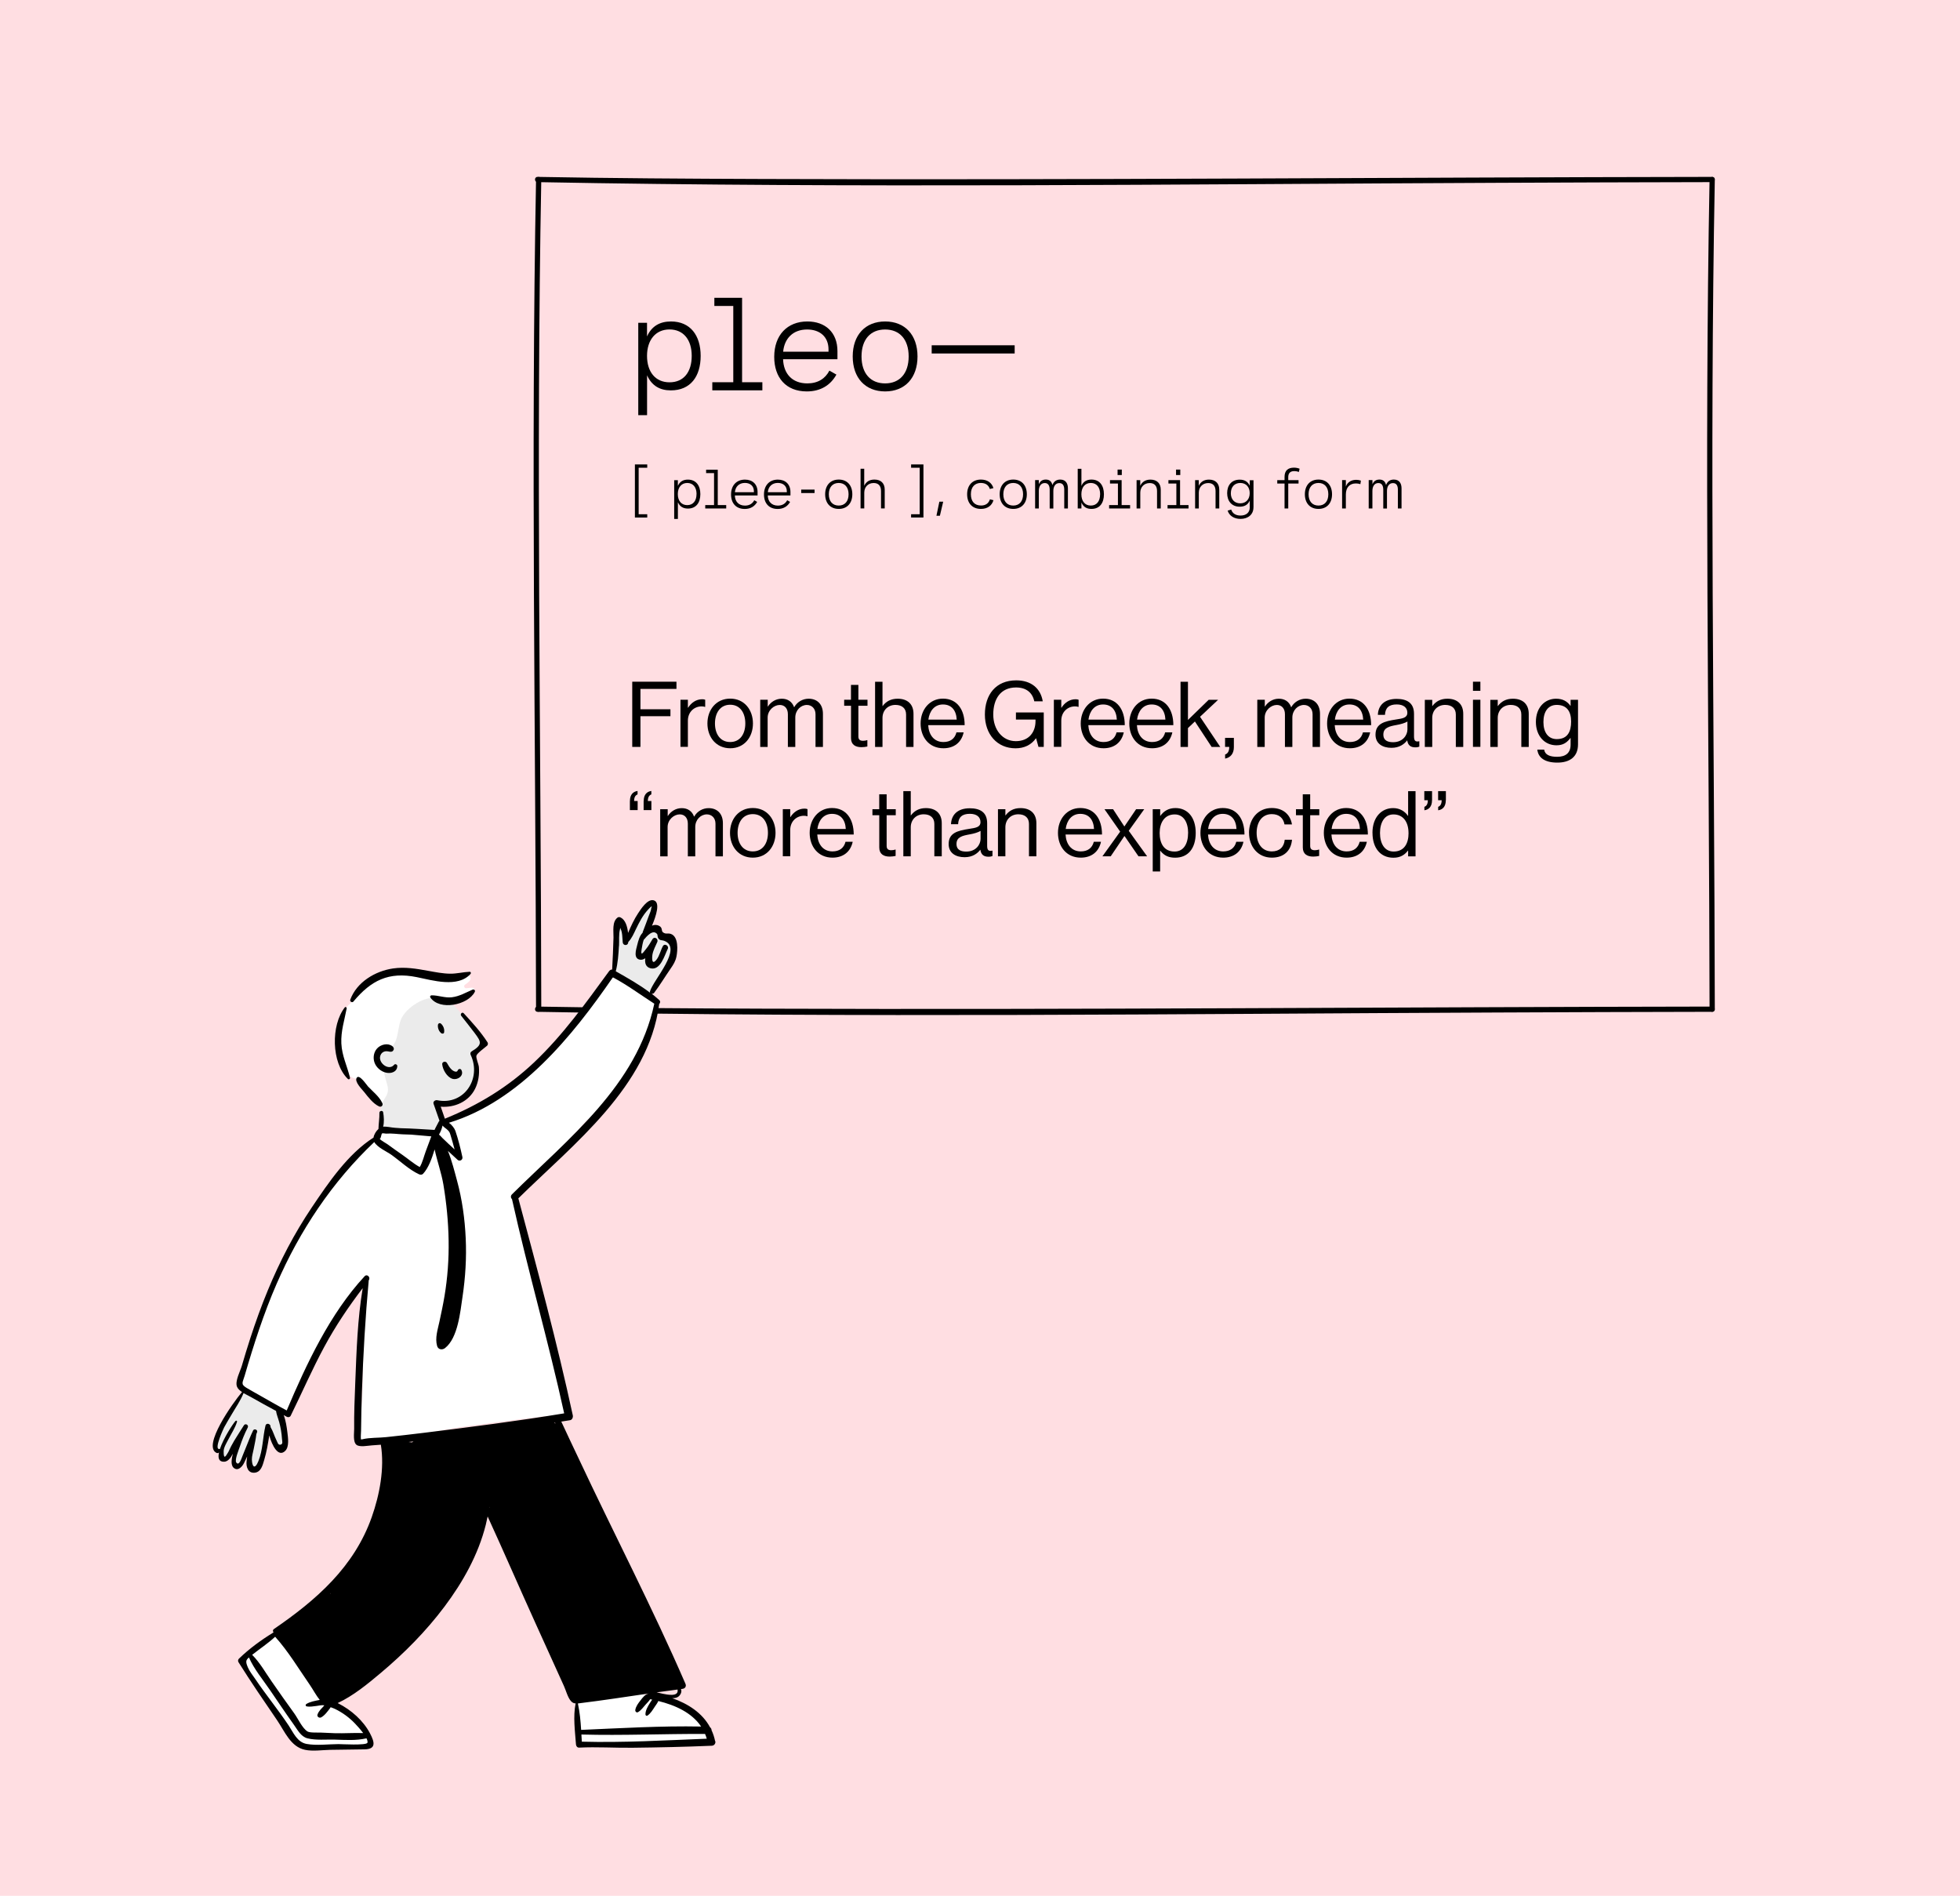 <?xml version="1.0" encoding="UTF-8"?>
<svg id="Layer_1" data-name="Layer 1" xmlns="http://www.w3.org/2000/svg" xmlns:xlink="http://www.w3.org/1999/xlink" viewBox="0 0 449.48 434.69">
  <defs>
    <style>
      .cls-1 {
        fill: #ebebeb;
      }

      .cls-1, .cls-2, .cls-3, .cls-4, .cls-5 {
        stroke-width: 0px;
      }

      .cls-6 {
        clip-path: url(#clippath);
      }

      .cls-2 {
        fill: none;
      }

      .cls-7 {
        mask: url(#mask);
      }

      .cls-3 {
        fill: #ffdee2;
      }

      .cls-8 {
        clip-path: url(#clippath-1);
      }

      .cls-4 {
        fill: #000;
      }

      .cls-5 {
        fill: #fff;
      }
    </style>
    <clipPath id="clippath">
      <rect class="cls-2" x="-53.6" y="183.93" width="320" height="240"/>
    </clipPath>
    <clipPath id="clippath-1">
      <rect class="cls-2" x="-53.6" y="183.93" width="320" height="240"/>
    </clipPath>
    <mask id="mask" x="-53.6" y="183.93" width="320" height="240" maskUnits="userSpaceOnUse">
      <g id="mask0_1004_2569" data-name="mask0 1004 2569">
        <path class="cls-5" d="M266.4,183.93H-53.6v240h320v-240Z"/>
      </g>
    </mask>
  </defs>
  <rect class="cls-3" x="-12.17" y="-11.77" width="473.82" height="458.23"/>
  <g>
    <g>
      <g>
        <path class="cls-4" d="M148.38,74v3.14c1.06-2.37,2.96-3.43,5.49-3.43,4.43,0,6.81,3.19,6.81,7.9s-2.34,7.9-6.83,7.9c-2.53,0-4.38-1.06-5.46-3.46v9.14h-2.02v-21.18h2.02,0ZM158.63,81.6c0-3.71-1.91-6.06-5.1-6.06s-5.15,2.43-5.15,6.06,1.89,6.06,5.16,6.06,5.09-2.37,5.09-6.06h0Z"/>
        <path class="cls-4" d="M170.19,87.64h4.64v1.86h-11.48v-1.86h4.81v-17.49h-4.34v-1.86h6.36v19.35h0Z"/>
        <path class="cls-4" d="M179.58,82.36c.11,3.32,2.08,5.55,5.56,5.55,2.41,0,4.12-1.09,5.06-2.93l1.61.91c-1.33,2.41-3.6,3.86-6.79,3.86-4.79,0-7.47-3.18-7.47-7.92,0-5.03,3.03-8.12,7.6-8.12,4.11,0,6.9,2.5,6.9,6.81v1.85h-12.48ZM190,80.13c0-2.89-1.95-4.58-4.91-4.58-3.23,0-5.21,2.06-5.49,5.09h10.4v-.5h0Z"/>
        <path class="cls-4" d="M210.41,81.73c0,4.91-2.87,8.02-7.42,8.02s-7.44-3.1-7.44-8.02,2.89-8.02,7.44-8.02,7.42,3.1,7.42,8.02ZM197.57,81.73c0,3.88,2.06,6.18,5.41,6.18s5.4-2.3,5.4-6.18-2.04-6.18-5.4-6.18-5.41,2.3-5.41,6.18Z"/>
        <path class="cls-4" d="M232.69,79.17v1.88h-19.03v-1.88h19.03Z"/>
      </g>
      <g>
        <path class="cls-4" d="M145.6,118.66v-12.17h2.83v.76h-1.97v10.66h1.97v.76h-2.83Z"/>
        <path class="cls-4" d="M155.45,110.09v1.32c.44-1,1.24-1.44,2.3-1.44,1.85,0,2.86,1.34,2.86,3.32s-.98,3.32-2.86,3.32c-1.06,0-1.84-.44-2.29-1.45v3.83h-.85v-8.88h.85v-.02ZM159.74,113.28c0-1.56-.8-2.54-2.14-2.54s-2.16,1.02-2.16,2.54.79,2.54,2.16,2.54,2.13-1,2.13-2.54Z"/>
        <path class="cls-4" d="M164.59,115.81h1.95v.78h-4.81v-.78h2.02v-7.33h-1.82v-.78h2.67v8.11h0Z"/>
        <path class="cls-4" d="M168.52,113.6c.04,1.4.87,2.33,2.33,2.33,1.01,0,1.73-.46,2.12-1.23l.67.38c-.56,1.01-1.51,1.62-2.85,1.62-2.01,0-3.14-1.33-3.14-3.32,0-2.11,1.28-3.41,3.19-3.41,1.73,0,2.89,1.05,2.89,2.86v.77h-5.23ZM172.89,112.66c0-1.21-.82-1.93-2.06-1.93-1.35,0-2.18.86-2.3,2.13h4.36v-.21h0Z"/>
        <path class="cls-4" d="M176.07,113.6c.04,1.4.87,2.33,2.33,2.33,1.01,0,1.73-.46,2.12-1.23l.67.38c-.56,1.01-1.51,1.62-2.85,1.62-2.01,0-3.14-1.33-3.14-3.32,0-2.11,1.27-3.41,3.18-3.41,1.73,0,2.89,1.05,2.89,2.86v.77h-5.23,0ZM180.44,112.66c0-1.21-.82-1.93-2.06-1.93-1.35,0-2.18.86-2.3,2.13h4.36v-.21h0Z"/>
        <path class="cls-4" d="M186.8,112.26v.79h-3.06v-.79h3.06Z"/>
        <path class="cls-4" d="M195.46,113.33c0,2.06-1.2,3.36-3.11,3.36s-3.12-1.3-3.12-3.36,1.21-3.37,3.12-3.37,3.11,1.3,3.11,3.37ZM190.07,113.33c0,1.62.86,2.59,2.27,2.59s2.26-.97,2.26-2.59-.86-2.59-2.26-2.59-2.27.97-2.27,2.59Z"/>
        <path class="cls-4" d="M198.19,107.49v3.89c.44-.94,1.23-1.42,2.35-1.42,1.48,0,2.35.86,2.35,2.3v4.32h-.85v-3.99c0-1.16-.56-1.84-1.68-1.84-1.32,0-2.16.95-2.16,2.21v3.62h-.85v-9.1h.85v.02Z"/>
        <path class="cls-4" d="M208.94,117.91h1.97v-10.66h-1.97v-.76h2.83v12.17h-2.83v-.76h0Z"/>
        <path class="cls-4" d="M215.43,115.03h.87l-.76,3.23h-.79l.67-3.23Z"/>
        <path class="cls-4" d="M224.98,110.73c-1.45,0-2.33.95-2.33,2.59s.83,2.59,2.34,2.59c1.01,0,1.73-.47,2.02-1.42l.82.2c-.37,1.27-1.41,2-2.88,2-1.93,0-3.16-1.26-3.16-3.36s1.25-3.37,3.16-3.37c1.47,0,2.5.73,2.87,1.96l-.82.2c-.3-.91-1.02-1.38-2.03-1.38h0Z"/>
        <path class="cls-4" d="M235.48,113.33c0,2.06-1.2,3.36-3.11,3.36s-3.12-1.3-3.12-3.36,1.21-3.37,3.12-3.37,3.11,1.3,3.11,3.37ZM230.09,113.33c0,1.62.86,2.59,2.27,2.59s2.26-.97,2.26-2.59-.86-2.59-2.26-2.59-2.27.97-2.27,2.59Z"/>
        <path class="cls-4" d="M238.23,110.08v.96c.29-.71.81-1.08,1.6-1.08.84,0,1.32.42,1.52,1.26.3-.81.89-1.26,1.79-1.26,1.39,0,1.76,1.07,1.76,2.01v4.62h-.84v-4.3c0-.9-.3-1.52-1.13-1.52-.97,0-1.37.87-1.37,1.8v4.03h-.84v-4.3c0-.8-.25-1.54-1.12-1.54-.95,0-1.37.83-1.37,1.81v4.02h-.85v-6.51h.85Z"/>
        <path class="cls-4" d="M247.15,107.49h.85v3.92c.42-1.01,1.25-1.45,2.3-1.45,1.88,0,2.86,1.37,2.86,3.37s-.96,3.36-2.86,3.36c-1.05,0-1.85-.42-2.3-1.47v1.37h-.85v-9.1h0ZM252.29,113.33c0-1.58-.78-2.59-2.14-2.59s-2.16,1.02-2.16,2.59.79,2.59,2.16,2.59,2.13-1,2.13-2.59Z"/>
        <path class="cls-4" d="M257.21,115.81h1.95v.78h-4.81v-.78h2.02v-4.94h-1.82v-.78h2.67v5.72h0ZM257.26,108.92h-.97v-1.25h.97v1.25Z"/>
        <path class="cls-4" d="M261.49,110.09v1.3c.44-.94,1.23-1.42,2.35-1.42,1.48,0,2.35.86,2.35,2.3v4.32h-.85v-3.99c0-1.16-.56-1.84-1.68-1.84-1.32,0-2.16.95-2.16,2.21v3.62h-.85v-6.5h.85,0Z"/>
        <path class="cls-4" d="M270.61,115.81h1.95v.78h-4.81v-.78h2.02v-4.94h-1.82v-.78h2.67v5.72h0ZM270.67,108.92h-.97v-1.25h.97v1.25Z"/>
        <path class="cls-4" d="M274.91,110.09v1.3c.44-.94,1.23-1.42,2.35-1.42,1.48,0,2.35.86,2.35,2.3v4.32h-.85v-3.99c0-1.16-.56-1.84-1.68-1.84-1.32,0-2.16.95-2.16,2.21v3.62h-.85v-6.5h.85,0Z"/>
        <path class="cls-4" d="M287.45,116.35c0,1.6-1.21,2.63-2.97,2.63-1.46,0-2.58-.71-2.95-1.9l.82-.24c.28.9,1.06,1.37,2.14,1.37,1.27,0,2.11-.67,2.11-1.84v-1.61c-.41,1-1.24,1.42-2.3,1.42-1.85,0-2.88-1.3-2.88-3.11s1.01-3.09,2.88-3.09c1.04,0,1.85.4,2.3,1.4v-1.27h.86v6.26-.02ZM282.26,113.07c0,1.42.83,2.34,2.16,2.34s2.17-.95,2.17-2.34-.83-2.33-2.16-2.33-2.16.93-2.16,2.33h0Z"/>
        <path class="cls-4" d="M294.58,110.87h-1.67v-.78h1.67v-.75c0-1.43.78-2.11,2.16-2.11.47,0,.89.09,1.29.24l-.16.74c-.34-.12-.71-.19-1.06-.19-1.14,0-1.38.72-1.38,1.39v.68h2.36v.78h-2.36v5.72h-.85v-5.72h0Z"/>
        <path class="cls-4" d="M305.47,113.33c0,2.06-1.2,3.36-3.11,3.36s-3.12-1.3-3.12-3.36,1.21-3.37,3.12-3.37,3.11,1.3,3.11,3.37ZM300.09,113.33c0,1.62.86,2.59,2.27,2.59s2.26-.97,2.26-2.59-.86-2.59-2.26-2.59-2.27.97-2.27,2.59Z"/>
        <path class="cls-4" d="M308.64,110.08v1.5c.37-1.08,1.32-1.56,2.38-1.56.38,0,.73.06,1.07.18l-.12.81c-.34-.11-.67-.16-1.03-.16-1.37,0-2.3.85-2.3,2.53v3.21h-.86v-6.51h.86Z"/>
        <path class="cls-4" d="M314.74,110.08v.96c.29-.71.81-1.08,1.6-1.08.84,0,1.32.42,1.52,1.26.3-.81.89-1.26,1.79-1.26,1.39,0,1.76,1.07,1.76,2.01v4.62h-.84v-4.3c0-.9-.3-1.52-1.13-1.52-.97,0-1.37.87-1.37,1.8v4.03h-.85v-4.3c0-.8-.25-1.54-1.12-1.54-.95,0-1.37.83-1.37,1.81v4.02h-.85v-6.51h.86Z"/>
      </g>
      <g>
        <path class="cls-4" d="M144.99,156.31h10.14v1.65h-8.26v4.67h6.88v1.59h-6.88v7.04h-1.88v-14.95h0Z"/>
        <path class="cls-4" d="M157.77,162.26h.04c.65-1.05,1.78-1.93,3.22-1.93.31,0,.48.04.69.12v1.63h-.07c-.25-.08-.42-.11-.76-.11-1.67,0-3.14,1.25-3.14,3.28v6h-1.7v-10.8h1.7v1.79h0Z"/>
        <path class="cls-4" d="M162.23,165.88c0-3.14,2.01-5.69,5.23-5.69s5.21,2.55,5.21,5.69-1.97,5.69-5.21,5.69-5.23-2.55-5.23-5.69ZM170.92,165.88c0-2.39-1.17-4.29-3.47-4.29s-3.49,1.9-3.49,4.29,1.19,4.26,3.49,4.26,3.47-1.88,3.47-4.26Z"/>
        <path class="cls-4" d="M174.36,160.45h1.7v1.55h.04c.67-1.05,1.82-1.79,3.18-1.79s2.36.67,2.82,1.93h.04c.69-1.23,1.98-1.93,3.3-1.93,1.93,0,3.28,1.23,3.28,3.47v7.59h-1.7v-7.5c0-1.34-.9-2.13-1.98-2.13-1.4,0-2.66,1.21-2.66,2.9v6.73h-1.7v-7.5c0-1.34-.75-2.13-1.86-2.13-1.32,0-2.78,1.21-2.78,2.9v6.73h-1.7v-10.8h0Z"/>
        <path class="cls-4" d="M193.58,160.45h1.57v-3.41h1.7v3.41h2.09v1.38h-2.09v7.03c0,.76.4,1,1.09,1,.34,0,.71-.08.9-.15h.07v1.46c-.4.08-.86.15-1.36.15-1.38,0-2.39-.57-2.39-2.09v-7.4h-1.57v-1.38h0Z"/>
        <path class="cls-4" d="M202.38,161.88h.04c.77-1.03,1.86-1.67,3.43-1.67,2.25,0,3.64,1.23,3.64,3.47v7.59h-1.7v-7.44c0-1.4-.92-2.2-2.44-2.2-1.71,0-2.97,1.21-2.97,2.99v6.65h-1.7v-14.95h1.7v5.56h0Z"/>
        <path class="cls-4" d="M211.12,165.88c0-3.14,2.05-5.69,5.12-5.69,3.24,0,4.98,2.51,4.98,6.08h-8.36c.12,2.2,1.32,3.87,3.49,3.87,1.57,0,2.62-.75,2.99-2.21h1.65c-.5,2.32-2.2,3.64-4.64,3.64-3.3,0-5.23-2.55-5.23-5.69h0ZM212.9,165h6.5c-.11-2.16-1.21-3.47-3.16-3.47s-3.09,1.51-3.34,3.47Z"/>
        <path class="cls-4" d="M237.6,169.3h-.04c-1.09,1.52-2.7,2.28-4.67,2.28-4.21,0-7.03-3.2-7.03-7.74s2.49-7.84,7.19-7.84c3.47,0,5.6,1.88,6.08,4.81h-1.94c-.42-1.98-1.82-3.18-4.18-3.18-3.6,0-5.23,2.7-5.23,6.2s2.13,6.11,5.17,6.11,4.52-2.09,4.52-4.6v-.35h-4.49v-1.63h6.38v7.9h-1.21l-.54-1.97h0Z"/>
        <path class="cls-4" d="M243.4,162.26h.04c.65-1.05,1.78-1.93,3.22-1.93.31,0,.48.04.69.12v1.63h-.07c-.25-.08-.42-.11-.76-.11-1.67,0-3.14,1.25-3.14,3.28v6h-1.7v-10.8h1.7v1.79h0Z"/>
        <path class="cls-4" d="M247.84,165.88c0-3.14,2.05-5.69,5.12-5.69,3.24,0,4.98,2.51,4.98,6.08h-8.36c.12,2.2,1.32,3.87,3.49,3.87,1.57,0,2.62-.75,2.99-2.21h1.65c-.5,2.32-2.2,3.64-4.64,3.64-3.3,0-5.23-2.55-5.23-5.69h0ZM249.62,165h6.5c-.11-2.16-1.21-3.47-3.16-3.47s-3.09,1.51-3.35,3.47h0Z"/>
        <path class="cls-4" d="M258.98,165.88c0-3.14,2.05-5.69,5.12-5.69,3.24,0,4.98,2.51,4.98,6.08h-8.36c.12,2.2,1.32,3.87,3.49,3.87,1.57,0,2.62-.75,2.99-2.21h1.65c-.5,2.32-2.2,3.64-4.64,3.64-3.3,0-5.23-2.55-5.23-5.69h0ZM260.76,165h6.5c-.11-2.16-1.21-3.47-3.16-3.47s-3.09,1.51-3.34,3.47Z"/>
        <path class="cls-4" d="M274.02,165.43l-1.59,1.51v4.33h-1.7v-14.95h1.7v8.76l4.75-4.62h2.16l-4.14,3.89,4.64,6.92h-1.98l-3.83-5.83h0Z"/>
        <path class="cls-4" d="M280.96,173c.46-.16.94-.57.94-1.74h-.96v-2.07h2.02v2.13c0,1.52-.81,2.39-2.01,2.62v-.94h0Z"/>
        <path class="cls-4" d="M288.35,160.45h1.7v1.55h.04c.67-1.05,1.82-1.79,3.18-1.79s2.36.67,2.82,1.93h.04c.69-1.23,1.98-1.93,3.3-1.93,1.93,0,3.28,1.23,3.28,3.47v7.59h-1.7v-7.5c0-1.34-.9-2.13-1.98-2.13-1.4,0-2.66,1.21-2.66,2.9v6.73h-1.7v-7.5c0-1.34-.76-2.13-1.86-2.13-1.32,0-2.78,1.21-2.78,2.9v6.73h-1.7v-10.8h0Z"/>
        <path class="cls-4" d="M304.34,165.88c0-3.14,2.05-5.69,5.12-5.69,3.24,0,4.98,2.51,4.98,6.08h-8.36c.12,2.2,1.32,3.87,3.49,3.87,1.57,0,2.62-.75,2.99-2.21h1.65c-.5,2.32-2.2,3.64-4.64,3.64-3.3,0-5.23-2.55-5.23-5.69h0ZM306.12,165h6.5c-.11-2.16-1.21-3.47-3.16-3.47s-3.09,1.51-3.34,3.47Z"/>
        <path class="cls-4" d="M322.72,169.76h-.02c-.65.84-1.75,1.71-3.6,1.71-2.05,0-3.66-.96-3.66-3.01,0-2.55,2.01-3.07,4.71-3.49,1.52-.23,2.59-.38,2.59-1.55s-.88-1.9-2.43-1.9c-1.75,0-2.63.75-2.7,2.39h-1.63c.07-2.09,1.44-3.66,4.3-3.66,2.3,0,3.99.86,3.99,3.43v5.14c0,.88.21,1.36,1.15,1.15h.07v1.23c-.21.08-.48.16-.92.16-1.11,0-1.7-.5-1.86-1.61h0ZM322.76,167.28v-1.84c-.57.35-1.55.63-2.47.79-1.7.31-3.05.61-3.05,2.2,0,1.44,1.13,1.75,2.24,1.75,2.25,0,3.28-1.65,3.28-2.9h0Z"/>
        <path class="cls-4" d="M328.45,161.88h.04c.77-1.03,1.86-1.67,3.43-1.67,2.25,0,3.64,1.23,3.64,3.47v7.59h-1.7v-7.44c0-1.4-.92-2.2-2.44-2.2-1.71,0-2.97,1.21-2.97,2.99v6.65h-1.7v-10.8h1.7v1.42h0Z"/>
        <path class="cls-4" d="M337.79,156.31h1.7v2.09h-1.7v-2.09ZM337.79,160.45h1.7v10.8h-1.7v-10.8Z"/>
        <path class="cls-4" d="M343.47,161.88h.04c.77-1.03,1.86-1.67,3.43-1.67,2.25,0,3.64,1.23,3.64,3.47v7.59h-1.7v-7.44c0-1.4-.92-2.2-2.44-2.2-1.71,0-2.97,1.21-2.97,2.99v6.65h-1.7v-10.8h1.7v1.42h0Z"/>
        <path class="cls-4" d="M352.55,171.88h1.57c.16,1.19,1.3,1.65,2.97,1.65,1.98,0,3.09-.9,3.09-2.78v-1.53h-.04c-.79,1.03-1.65,1.67-3.2,1.67-2.8,0-4.72-2.24-4.72-5.35,0-3.37,2.11-5.33,4.62-5.33,1.57,0,2.57.61,3.3,1.63h.04v-1.38h1.7v10.22c0,2.85-1.88,4.18-4.75,4.18s-4.39-1.13-4.58-2.99h0ZM360.3,165.46c0-2.36-1-3.83-3.3-3.83-2.02,0-3.05,1.59-3.05,3.93s1.07,3.91,3.07,3.91c2.49,0,3.28-1.74,3.28-4.02Z"/>
        <path class="cls-4" d="M144.46,183.66c0-1.51.77-2.16,1.75-2.3v.79c-.48.19-.79.61-.79,1.51h.81v2.09h-1.78v-2.09h0ZM147.62,183.66c0-1.51.77-2.16,1.75-2.3v.79c-.48.19-.8.61-.8,1.51h.81v2.09h-1.78v-2.09h0Z"/>
        <path class="cls-4" d="M151.42,185.54h1.7v1.55h.04c.67-1.05,1.82-1.79,3.18-1.79s2.36.67,2.82,1.93h.04c.69-1.23,1.98-1.93,3.3-1.93,1.93,0,3.28,1.23,3.28,3.47v7.59h-1.7v-7.5c0-1.34-.9-2.13-1.98-2.13-1.4,0-2.66,1.21-2.66,2.9v6.73h-1.7v-7.5c0-1.34-.76-2.13-1.86-2.13-1.32,0-2.78,1.21-2.78,2.9v6.73h-1.7v-10.8h0Z"/>
        <path class="cls-4" d="M167.41,190.96c0-3.14,2.01-5.69,5.23-5.69s5.21,2.55,5.21,5.69-1.97,5.69-5.21,5.69-5.23-2.55-5.23-5.69ZM176.11,190.96c0-2.39-1.17-4.29-3.47-4.29s-3.49,1.9-3.49,4.29,1.19,4.26,3.49,4.26,3.47-1.88,3.47-4.26Z"/>
        <path class="cls-4" d="M181.23,187.34h.04c.65-1.05,1.78-1.93,3.22-1.93.31,0,.48.04.69.12v1.63h-.07c-.25-.08-.42-.11-.75-.11-1.67,0-3.14,1.25-3.14,3.28v6h-1.7v-10.8h1.7v1.79h0Z"/>
        <path class="cls-4" d="M185.68,190.96c0-3.14,2.05-5.69,5.12-5.69,3.24,0,4.98,2.51,4.98,6.08h-8.36c.12,2.2,1.32,3.87,3.49,3.87,1.57,0,2.62-.75,2.99-2.21h1.65c-.5,2.32-2.2,3.64-4.64,3.64-3.3,0-5.23-2.55-5.23-5.69h0ZM187.46,190.08h6.5c-.11-2.16-1.21-3.47-3.16-3.47s-3.09,1.51-3.35,3.47h0Z"/>
        <path class="cls-4" d="M200.06,185.54h1.57v-3.41h1.7v3.41h2.09v1.38h-2.09v7.03c0,.76.4,1,1.09,1,.34,0,.71-.08.9-.15h.07v1.46c-.4.08-.86.15-1.36.15-1.38,0-2.39-.57-2.39-2.09v-7.4h-1.57v-1.38h0Z"/>
        <path class="cls-4" d="M208.86,186.96h.04c.77-1.03,1.86-1.67,3.43-1.67,2.25,0,3.64,1.23,3.64,3.47v7.59h-1.7v-7.44c0-1.4-.92-2.2-2.44-2.2-1.71,0-2.97,1.21-2.97,2.99v6.65h-1.7v-14.95h1.7v5.56h0Z"/>
        <path class="cls-4" d="M224.83,194.84h-.02c-.65.84-1.75,1.71-3.6,1.71-2.05,0-3.66-.96-3.66-3.01,0-2.55,2.01-3.07,4.71-3.49,1.52-.23,2.59-.38,2.59-1.55s-.88-1.9-2.43-1.9c-1.75,0-2.63.75-2.7,2.39h-1.63c.07-2.09,1.44-3.66,4.3-3.66,2.3,0,3.99.86,3.99,3.43v5.14c0,.88.21,1.36,1.15,1.15h.07v1.23c-.21.08-.48.16-.92.16-1.11,0-1.7-.5-1.86-1.61h0ZM224.87,192.36v-1.84c-.57.35-1.55.63-2.47.79-1.7.31-3.05.61-3.05,2.2,0,1.44,1.13,1.75,2.24,1.75,2.25,0,3.28-1.65,3.28-2.9h0Z"/>
        <path class="cls-4" d="M230.56,186.96h.04c.77-1.03,1.86-1.67,3.43-1.67,2.25,0,3.64,1.23,3.64,3.47v7.59h-1.7v-7.44c0-1.4-.92-2.2-2.44-2.2-1.71,0-2.97,1.21-2.97,2.99v6.65h-1.7v-10.8h1.7v1.42h0Z"/>
        <path class="cls-4" d="M242.62,190.96c0-3.14,2.05-5.69,5.12-5.69,3.24,0,4.98,2.51,4.98,6.08h-8.36c.12,2.2,1.32,3.87,3.49,3.87,1.57,0,2.62-.75,2.99-2.21h1.65c-.5,2.32-2.2,3.64-4.64,3.64-3.3,0-5.23-2.55-5.23-5.69h0ZM244.39,190.08h6.5c-.11-2.16-1.21-3.47-3.16-3.47s-3.09,1.51-3.34,3.47Z"/>
        <path class="cls-4" d="M256.89,190.69l-3.6-5.14h1.97l2.57,3.93h.04l2.67-3.93h1.86l-3.55,4.95,4.22,5.85h-1.98l-3.2-4.64h-.04l-3.14,4.64h-1.9l4.07-5.66h0Z"/>
        <path class="cls-4" d="M264.36,185.54h1.7v1.52h.04c.81-1.11,1.9-1.78,3.47-1.78,2.74,0,4.64,2.09,4.64,5.69s-1.78,5.69-4.71,5.69c-1.46,0-2.51-.44-3.41-1.59h-.04v4.75h-1.7v-14.28ZM272.47,191c0-2.43-1.03-4.26-3.08-4.26-2.36,0-3.45,1.93-3.45,4.26s.94,4.25,3.43,4.25c2.07,0,3.09-1.79,3.09-4.25h0Z"/>
        <path class="cls-4" d="M275.29,190.96c0-3.14,2.05-5.69,5.12-5.69,3.24,0,4.98,2.51,4.98,6.08h-8.36c.12,2.2,1.32,3.87,3.49,3.87,1.57,0,2.62-.75,2.99-2.21h1.65c-.5,2.32-2.2,3.64-4.64,3.64-3.3,0-5.23-2.55-5.23-5.69h0ZM277.06,190.08h6.5c-.11-2.16-1.21-3.47-3.16-3.47s-3.09,1.51-3.35,3.47h0Z"/>
        <path class="cls-4" d="M286.43,190.96c0-3.14,2.01-5.69,5.23-5.69,2.55,0,4.25,1.46,4.62,3.76h-1.71c-.25-1.46-1.28-2.36-2.9-2.36-2.3,0-3.49,1.9-3.49,4.29s1.19,4.26,3.49,4.26c1.75,0,2.8-1,2.95-2.67h1.67c-.23,2.59-1.93,4.1-4.62,4.1-3.22,0-5.23-2.55-5.23-5.69Z"/>
        <path class="cls-4" d="M297.19,185.54h1.57v-3.41h1.7v3.41h2.09v1.38h-2.09v7.03c0,.76.39,1,1.09,1,.34,0,.71-.08.9-.15h.07v1.46c-.39.08-.86.15-1.36.15-1.38,0-2.39-.57-2.39-2.09v-7.4h-1.57v-1.38h0Z"/>
        <path class="cls-4" d="M303.59,190.96c0-3.14,2.05-5.69,5.12-5.69,3.24,0,4.98,2.51,4.98,6.08h-8.36c.12,2.2,1.32,3.87,3.49,3.87,1.57,0,2.62-.75,2.99-2.21h1.65c-.5,2.32-2.2,3.64-4.64,3.64-3.3,0-5.23-2.55-5.23-5.69h0ZM305.37,190.08h6.5c-.11-2.16-1.21-3.47-3.16-3.47s-3.09,1.51-3.34,3.47Z"/>
        <path class="cls-4" d="M314.74,190.98c0-3.6,2.07-5.69,4.75-5.69,1.52,0,2.7.75,3.39,1.78h.04v-5.66h1.7v14.95h-1.7v-1.32h-.04c-.81,1.05-1.82,1.63-3.34,1.63-2.95,0-4.79-2.21-4.79-5.69h0ZM323.01,191c0-2.51-1.21-4.26-3.45-4.26-2.05,0-3.09,1.84-3.09,4.26s1.05,4.25,3.12,4.25c2.4,0,3.43-1.79,3.43-4.25h0Z"/>
        <path class="cls-4" d="M328.4,183.49c0,1.51-.77,2.16-1.75,2.3v-.79c.48-.19.79-.61.79-1.51h-.81v-2.09h1.78v2.09h0ZM331.56,183.49c0,1.51-.77,2.16-1.75,2.3v-.79c.48-.19.8-.61.8-1.51h-.81v-2.09h1.78v2.09h0Z"/>
      </g>
    </g>
    <path class="cls-4" d="M123.26,41.76c73.3,1.39,146.66.47,219.96.16,16.48-.07,32.96-.14,49.44-.16.77,0,.77-1.2,0-1.2-72.58.1-145.16.75-217.74.48-17.22-.06-34.44-.16-51.65-.48-.77-.01-.77,1.19,0,1.2h0Z"/>
    <path class="cls-4" d="M123.26,232c73.3,1.39,146.66.47,219.96.16,16.48-.07,32.96-.14,49.44-.16.77,0,.77-1.2,0-1.2-72.58.1-145.16.75-217.74.48-17.22-.06-34.44-.16-51.65-.48-.77-.01-.77,1.19,0,1.2h0Z"/>
    <path class="cls-4" d="M392.05,41.16c-1.2,63.41-.09,126.83,0,190.25,0,.77,1.2.77,1.2,0-.09-63.41-1.2-126.84,0-190.25.01-.77-1.19-.77-1.2,0h0Z"/>
    <path class="cls-4" d="M122.93,41.16c-1.2,63.41-.09,126.83,0,190.25,0,.77,1.2.77,1.2,0-.09-63.41-1.2-126.84,0-190.25.01-.77-1.19-.77-1.2,0h0Z"/>
  </g>
  <g class="cls-6">
    <g class="cls-8">
      <g class="cls-7">
        <g>
          <path class="cls-5" d="M132.22,259.44c.85-.93,1.71-1.86,2.55-2.8,3.28-.58,5.79-4.57,6.69-7.48.02-.05.02-.11.02-.16,0-.02.01-.04.02-.06.96-1.34,1.91-2.7,2.74-4.13,1.71-1.34,3.6-3.3,3.54-5.5,0-.24-.04-.47-.09-.68,1.09-1.91,2.4-3.88,1.89-5.96.4-.81.94-1.55.94-2.5,0-1.94-2.22-3.36-3.76-4.13-.76-.38-1.61-.55-2.38-.91-.8-.38-1.17-1.22-1.96-1.62-1.43-.72-3.03-.05-3.47,1.47.02,0,.04,0,.06,0-.02.08-.04.16-.04.24-2.22,1.37-4.38,5.06-5.49,6.42-1.38,1.71-2.78,3.41-4.17,5.12-1.22,1.49-2.32,2.63-2.17,4.4-.79.51-1.52,1.13-2.12,1.78-.02.02-.04.05-.06.07-2.09.6-4.02,2.6-5.64,3.87-5.04,3.96-10.65,8.09-16.6,10.56-.06.02-.12.05-.18.08-.37-.12-.81-.02-1.13.42-1.26,1.72-.42,3.2.51,4.69-.07.09-.14.19-.19.29-.11-.88-.82-1.42-1.61-1.54-.26-1.03-1.21-1.87-2.38-1.91-2.21-.07-4.45.21-6.68.28-.66-.32-1.5-.29-2.17.02-.18-.23-.39-.39-.67-.33-.76.15-1.19.88-1.25,1.63-.58-.05-1.19.19-1.67.48-.66.39-1.15.91-1.16,1.72,0,.05,0,.09.01.14-.61.55-1.54,1.47-2.1,2.36-.06.03-.12.05-.18.08-3.02,1.56-5.22,4.88-7.27,7.49-2.23,2.85-4.36,5.8-6.19,8.92-.64,1.1-1.65,2.59-2.08,4.07-.14.19-.26.39-.37.58-.61,1.03-1.22,2.14-.93,3.37.04.15.11.28.2.38-.83,1.6-1.6,3.2-2.31,4.83-2.16.96-3.12,5.28-3.62,7.08-.21.75-.88,2.77-.69,4.11-1.39,3.02-2.83,6.09-2.99,9.18-.56.24-.88,1.08-.33,1.52,1.47,1.2,2.98,2.38,4.47,3.55,1.33,1.05,2.74,2.36,4.4,2.84.63.19,1.54.02,1.97-.52.87-1.08,1.1-2.43,1.57-3.72.34-.92.76-1.8,1.03-2.7,2.83-5.12,5.91-10.18,9.11-15.05,1.79-2.72,3.51-5.6,5.7-8.03.02-.02.04-.04.06-.06-.2,1.45-.22,2.95-.27,4.43-.12,3.46-.21,6.91-.18,10.38.06,6.76.35,13.47-1.22,20.09-.29,1.21.8,2.46,2.07,2.07,1.84-.56,4.06-.11,5.98-.29,1.81-.17,3.58-.5,5.33-.98,4.32-1.17,8.51-1.99,12.96-2.56,4.3-.55,8.6-1.15,12.91-1.67,1.06-.13,2.2-.14,3.23-.38.31-.04.61-.07.92-.08,1.16.49,2.04,1.04,3.31.15,1.21-.85,1.67-2.27.95-3.62-.26-.49-.5-.98-.73-1.47.03-.32.02-.65-.05-.99-.9-4.38-2.07-8.71-3.34-12.99.02-.19.02-.4,0-.62-.21-1.91-.51-4.46-2.06-5.79-.34-1.93-.48-3.92-1.37-5.67-.52-2.39-1.04-4.78-1.57-7.17-.63-2.89-1.38-5.76-2.11-8.63-.13-.53-.25-1.06-.37-1.56.07-.47.06-.95.04-1.47-.01-.44,0-.89-.1-1.32,0-.04-.02-.1-.03-.15,2.3-1.6,4.37-3.58,5.75-4.96,2.93-2.92,5.75-5.97,8.55-9.01ZM104.01,300.75c0,.08.02.16.02.24-.03.01-.07.02-.11.03.03-.09.06-.18.08-.27Z"/>
          <path class="cls-5" d="M78.12,241.21c.18.58.41,1.29.7,2.02-.68.41-.02,1.68.32,2.19.67,1.01,1.72,2.16,3.06,1.85.05-.01.08-.04.11-.06.04,0,.07.02.11.03.33.55.73,1.03,1.23,1.38.95,1.42,1.98,2.79,2.92,4.3.47.76,1.59.78,2.06,0,1.24-2.06.52-4.41-.26-6.53-.55-1.49-.76-3.32-1.33-4.9.83-.11,1.69-.18,2.42-.73,1.24-.93,1.71-2.3,2.09-3.75.41-1.55.87-2.89,1.85-4.21.63-.85,1.42-1.53,2.16-2.27.32-.13.64-.25.96-.35,2.07-.64,3.91-.33,6.01-.32,2.19.01,5.11-.21,6.23-2.31.24-.44-.05-1.13-.62-1.08-.24.02-.7.06-1.2.12-.46.05-.68-.55-.3-.81.69-.47,1.3-.95,1.26-1.42-.04-.52-.38-.84-.9-.9-1.08-.11-1.8.57-2.88.51-1.23-.08-2.68.01-3.91-.21-1.29-.23-2.38-1.02-3.65-1.31-1.53-.35-3.15-.21-4.69.02-2.9.44-5.81,1.81-7.89,3.9-1.21,1.21-3.62,3.78-3.86,3.93-.83.52-.81,1.63-1.07,2.62-1.93,2.21-1.76,5.65-.94,8.3Z"/>
          <path class="cls-5" d="M84.44,397.44c-.48-.21-.98-.45-1.49-.68-.63-.65-.57-1.73-1.27-2.67-1.02-1.36-2.75-2.02-4.35-2.4-.52-.12-.99-.21-1.43-.27-.21-.25-.48-.49-.82-.71-.44-.28-.87-.41-1.3-.46-.82-4.32-4.79-8.77-6.84-12.08-.57-.92-1.53-1.49-2.57-1.57.08-.16.16-.33.24-.5.27-.65-.18-1.53-.99-1.29-2.03.61-3.59,2.23-5.14,3.65-.52.48-.98.86-1.35,1.24-1.02.53-1.78,1.76-1.17,3.11.17.37.34.74.51,1.11l.06-.06c.21.34.48.59.79.75,1.71,2.61,3.36,6.37,6.03,7.71.47,1.42,1.4,2.74,2.24,3.94.92,1.31,1.86,3.27,3.44,3.85,1.77.65,4.34.46,6.22.48,1.24.01,2.5.05,3.74.04.42,0,1.51-.25,2.43-.38.7.19,1.46.24,2.21.23,1.5-.01,2.38-2.35.82-3.04Z"/>
          <path class="cls-5" d="M161.73,395.56c-1.9-1.97-3.77-3.3-5.97-4.05-1.7-1.88-5.09-2.87-7.38-2.93-.16,0-.31,0-.47,0-.51-.16-1.04-.27-1.59-.32-1.86-.17-3.69.27-5.33,1.1-1.96.31-3.93.59-5.89.55-.62-.01-1.14.2-1.54.54-.05-.06-.09-.13-.14-.19-.29-.36-.78-.03-.82.34-.24,2.55.14,4.99.27,7.54.05.93.74,1.66,1.69,1.69,4.25.14,8.36.02,12.62-.23,2.01-.12,4.01-.2,6.02-.2,2.13,0,4.57-.27,6.71.02.46.15.95.19,1.49.05,2.08-.56,1.87-3.06.33-3.9ZM136.05,396.27s-.06,0-.08,0c0-.02,0-.04,0-.06.03.02.06.03.09.05Z"/>
          <path class="cls-1" d="M97.86,229.01c-2.03.55-4.3,2.13-5.46,3.89-1.65,2.49-.45,6.63-3.81,7.85-.08-.01-.15-.02-.24-.03-.59-.05-1.31.49-1.42,1.08-.24,1.27.32,2.5,1.2,3.16-.2,1.23.4,2.69.71,3.93.5,1.98-.52,2.51-1.21,4.11-.53,1.23-.4,2.84-.44,4.14-.02.86.67,1.86,1.55,2.03,2.85.55,5.61.53,8.42.22.09.05.17.09.27.13,1.53.58,2.63-.32,3.19-1.68.06-.14.09-.27.1-.4.25-.48.41-1.01.5-1.6.15-.94-.04-1.65-.29-2.35,1.03-.05,2.67-.19,2.87-.26,1.58-.53,2.87-1.67,3.85-2.98.92-1.24,1.82-2.92,2.05-4.47.18-1.23-1.4-4.29-.27-4.86,1.21-.61,1.28-2.32.41-3.22-3.41-3.54-5.74-10.36-12-8.68ZM101.75,244.79c-.05.15,0,.13,0,0h0Z"/>
          <path class="cls-1" d="M153.07,215.39c-.45-.43-.89-.58-1.35-.64-.07-.15-.15-.3-.26-.45-.78-1.05-2.03-1.45-3.09-1.02.51-1.62.98-3.25,1.54-4.87.42-1.21-1.53-1.75-1.92-.53-.71,2.26-1.75,4.22-2.95,6.25-.38.64-.91,1.27-1.42,1.91-.15-1.31-.46-2.45-1.16-3.62-.21-.35-.81-.31-.91.12-.65,2.73-1.56,6.83-.58,9.53.45,1.25,1.61,1.77,2.81,2.28.12.24.3.46.57.65.82.57,1.6,1.23,2.46,1.73.25.19.51.38.76.57,1.16.89,2.35-.11,2.6-1.27,1.71-1.89,3.3-5.22,3.73-7.4.22-1.12.03-2.41-.84-3.24Z"/>
          <path class="cls-1" d="M64.28,326.46c-.09-.47-.17-.94-.22-1.39-.08-.84.06-1.72-.53-2.42-.54-.64-1.32-.69-2.09-.94-1.45-.47-2.64-1.3-3.85-2.23-.23-.18-.59-.23-.93-.18-.19-.16-.5-.2-.68.01-2.74,3.24-4.33,7.5-6.42,11.19-.55.98.09,1.92,1,2.13-.31,1.26,1.65,2.04,2.28.84.26-.5.41-1,.45-1.45.48-1.25,1.31-2.34,2.1-3.44-.6,2-1.37,3.96-1.83,5.97-.32,1.36,1.56,2.23,2.29.97.63-1.08,1.3-3.3,2.19-5-.16.71-.34,1.39-.4,1.76-.18,1.1-.37,2.19-.5,3.3,0,0,0,0,0,0-.01.09-.03.18-.04.28-.13,1.17,1.8,1.42,2.05.28.27-.93.5-1.88.71-2.84.2-.79.4-1.59.55-2.39.23-1.23.23-3.1.82-4.45,0,0,0,0,0,.01.57,1.61,1.1,3.14,1.86,4.74.66,1.39,3,.41,2.5-1.05-.35-1.02-.75-2.41-1.31-3.69ZM59.6,323.91s.02.01.03.02c-.02.02-.03.05-.05.07,0,0,0,0,0-.01,0-.03,0-.05.01-.08Z"/>
          <path class="cls-4" d="M164,399.26c-.18-.91-.46-1.75-.82-2.53,0-.26-.12-.51-.34-.67-1.79-3.32-5.06-5.41-8.7-6.69.43.02.86-.03,1.24-.23.65-.34,1.08-1.24.78-1.85.12-.01.24-.03.36-.05.62-.08.92-.59.67-1.17-7.59-17.51-16.45-34.5-24.55-51.78-1.3-2.78-2.65-5.54-3.92-8.33.67-.1,1.34-.2,2.01-.32.5-.08.72-.67.63-1.11-3.61-16.69-8.08-33.26-12.49-49.76,12.69-12.48,29.79-25.61,32.29-44.48,0-.02,0-.04,0-.06.24-.23.34-.63.04-.91-.57-.52-1.16-1-1.77-1.48.2.05.44,0,.59-.2,1.33-1.77,2.51-3.73,3.78-5.56.63-.91,1.11-1.67,1.33-2.76.28-1.38.51-4.56-1.29-5.18-.77-.26-1.09.14-1.78-.35-.49-.35-.03-1.05-.91-1.5-.57-.3-1.12-.26-1.63-.04.94-2.22,2.01-5.46.32-5.83-1.4-.31-2.9,2.08-3.49,2.96-.92,1.38-1.64,2.96-2.32,4.53-.15-1.45-.6-2.98-1.69-3.53-.21-.11-.5-.15-.7,0-1.32.96-.92,3.16-.95,4.6-.05,2.45-.19,4.88-.31,7.32-.27,0-.52.14-.7.38-5.35,7.32-10.56,14.63-17.17,20.89-6.04,5.72-12.85,9.84-20.49,12.94-.32-.92-.64-1.84-.95-2.76,3.15.27,6.4-1.14,7.87-4.08.77-1.53,1.03-3.33.88-5.02-.06-.65-.72-2.07-.56-2.61.16-.57,2.03-1.89,2.45-2.28.19-.18.24-.53.1-.75-1.59-2.46-3.49-4.52-5.46-6.67-.37-.4-.89.18-.58.58,1.03,1.31,2.07,2.6,3.07,3.93,1.53,2.04,1.88,2.67-.69,4.23-.29.17-.35.51-.21.8,2.56,5.46-1.55,11.64-7.68,10.39-.46-.09-1.02.31-.83.83.46,1.29.92,2.59,1.36,3.89-.07.04-.12.09-.16.17-.25.55-.69,1.25-.98,1.92-2.55-.14-5.12-.34-7.69-.39-.48-.03-.95-.07-1.43-.1-.71-.04-1.85-.33-2.66-.25.25-1.07.18-2.26,0-3.3-.08-.49-.87-.37-.86.12.03,1.23-.19,2.47-.22,3.7-.56.5-1.04,1.3-1.13,1.98-5.88,3.73-10.35,10.36-14.17,16.03-4.01,5.96-7.33,12.35-10.07,18.98-1.49,3.6-2.81,7.28-4.02,10.99-.68,2.11-1.33,4.22-1.95,6.35-.35,1.2-1.59,3.47-1.11,4.74.19.51.64.9,1.16,1.25-2.17,2.55-9.13,12.38-5.85,13.95.21.1.42.06.57-.1-.27,1.26-.05,2.17,1.18,2.13.83-.02,1.48-.82,2-1.83-.24.99-.58,2.54.17,3.21,1.01.9,2.01-.29,2.42-1.14.23-.48.46-.96.69-1.45-.06.39-.11.78-.14,1.15-.12,1.22.31,2.7,1.82,2.58,1.52-.12,1.87-1.73,2.24-2.96.54-1.81.86-3.71,1.15-5.59.62,2.25,2.06,5.17,3.68,3.52.94-.96.62-3.03.48-4.19-.15-1.23-.36-2.71-.85-4,.24.13.48.26.71.4.29.17.74.08.89-.24,2.6-5.28,4.93-10.67,7.73-15.85,2.58-4.77,5.53-9.15,8.79-13.42-1.2,7.14-1.42,14.48-1.71,21.69-.14,3.53-.29,7.06-.25,10.59.01.93-.32,2.99.54,3.66.74.58,2.69.17,3.51.12.69-.04,1.38-.09,2.07-.15.88,5.43-.29,11.5-2.09,16.6-4.04,11.43-12.7,19-22.43,25.66-.2.13-.31.41-.17.63.03.05.05.07.08.12,0,0,0,.02-.01.03-2.81,1.72-5.57,3.73-7.93,6.02-.21.2-.26.56-.1.8,2.83,4.52,5.85,8.92,8.86,13.32,1.74,2.55,3.09,6.1,6.42,6.78,1.78.37,3.92.04,5.73,0,2.63-.05,5.26-.06,7.89-.11,2.69-.05,2.35-1.6,1.26-3.67-1.56-2.96-4.31-5.36-7.27-6.87-.05-.02-.1-.05-.15-.07,3.59-1.67,6.85-4.36,9.84-6.87,5.41-4.54,10.44-9.61,14.68-15.27,4.21-5.61,7.73-11.89,9.45-18.73.16-.64.3-1.28.43-1.92,3.69,8.04,7.21,16.18,10.86,24.23,2.22,4.88,4.42,9.77,6.64,14.65.46,1.01.84,2.54,1.56,3.4.37.44.71.57,1.12.58-.62,3.03-.14,6.38.08,9.43.03.37.3.73.71.71,4.08-.2,8.21.08,12.3.03,6.04-.07,12.08-.2,18.12-.46.58-.02.94-.52.82-1.08ZM160.77,395.88c-9.16-.18-18.35.38-27.5.77-.13-2.05-.31-4.11-.75-6.06.19-.02.39-.06.62-.08,5.23-.64,10.45-1.45,15.66-2.21,0,0,0,0,0,0-.83.16-1.4.92-1.89,1.55-.51.65-1.08,1.38-1.22,2.22-.06.36.29.72.65.5.7-.43,1.19-1.13,1.73-1.74.34-.38.75-.76,1.03-1.21.16.03.31.06.47.09-.2.25-.37.53-.53.78-.48.77-1.04,1.7-1.02,2.63,0,.21.25.38.45.26.74-.49,1.22-1.34,1.7-2.06.26-.39.6-.82.8-1.29,3.88.95,7.66,2.66,9.81,5.84ZM94.46,330.73c-.26-.02-.51-.05-.76-.09.37-.04.75-.09,1.12-.13-.13.07-.24.14-.35.22ZM75.76,365.4s-.06,0-.09.02c.05-.05.1-.1.15-.15-.02.04-.04.09-.06.13ZM92.63,376.83s.01,0,.02,0c-.02.02-.05.05-.07.07.02-.02.04-.04.05-.06ZM103.39,363.78s.04-.02.06-.04c-.05.09-.11.17-.17.26.04-.07.07-.15.11-.22ZM149.57,388.19s.02,0,.04,0c.01,0,.03.01.05.02-.03,0-.06-.01-.08-.02ZM151.98,388.36c-.47-.1-.93-.21-1.4-.32,1.6-.22,3.2-.44,4.8-.64.33,1.74-2.36,1.17-3.4.96ZM127.37,326.4c-.09-.06-.19-.11-.28-.16.07,0,.13-.02.2-.03.03.06.06.13.09.19ZM141.96,216.9c.07-1.18-.09-2.63.21-3.77.05-.19.05-.32.05-.41.02.07.06.16.12.29.42.83.38,2.16.47,3.07.08.8,1.21.82,1.26,0,0-.02,0-.05,0-.07.8-.83,1.28-1.95,1.77-2.98.77-1.58,1.55-3.13,2.76-4.44.06-.06.75-.84.88-.75-.01-.01-.14.4-.14.43-.02.51-.35,1.16-.52,1.64-.44,1.28-.96,2.52-1.42,3.79-.02.06-.03.11-.03.17-.71.74-.98,1.77-1.26,2.9-.25,1-.9,3.01.65,3.28.42.07.83-.07,1.22-.33-.14,1.08.09,2,1.17,2.29,2.32.62,3.26-3.02,3.97-4.41.38-.73-.71-1.38-1.11-.65-.51.94-.78,2.22-1.43,3.06-1.17,1.51-1.08-.44-.95-1.18.16-.92.73-1.99,1.1-2.83.32-.74-.67-1.37-1.1-.65-.48.81-.93,1.6-1.54,2.33-.58.71-1.24,1.75-.95-.01.11-.64.23-1.46.48-2.17.7-.83,2.13-2.51,3.09-1.31.1.12.08.65.2.86.42.7.81.44,1.46.69,4.27,1.67-2.52,8.93-3.3,11.54-.04.13-.03.25.01.34-2.46-1.86-5.21-3.4-7.87-4.91.49-1.89.62-3.87.73-5.81ZM100.73,260.2s0,0-.01,0c-.01-.02-.02-.03-.04-.05,0-.02.01-.04.02-.07,0,0,0,0,0,0,.35-.52.63-1.31.79-2,.3.41.82.67,1.19,1.04.43.43.46.57.68,1.29.32,1.04.61,2.09.89,3.15-.95-.86-1.88-1.74-2.8-2.63-.22-.21-.46-.55-.72-.71ZM96.27,267.6c-1.43-.77-2.78-1.97-4.08-2.86-1.13-.78-2.26-1.59-3.37-2.4-.4-.29-1.4-.78-1.78-1.25.28.24.38-1.07.58-1.2.18-.11.78.06.98.04,1.2-.1,2.52.11,3.72.16.66.03,1.33.05,1.99.07,1.53.15,3.07.28,4.6.4-.4,1.12-.82,2.24-1.25,3.36-.4,1.04-.76,2.65-1.41,3.69ZM64,325.96c.35,1.3.59,2.63.67,3.98.03.52.28,1.17-.33,1.31-.59.13-.69-.52-.93-.99-.5-.99-.79-2.1-1.37-3.05.11-.74-.98-1.08-1.16-.31-.64,2.67-.58,5.57-1.63,8.15-.81,1.98-1.44,1.3-1.49-.39-.02-.76.27-1.63.41-2.38.21-1.14.5-2.28.61-3.43.06-.16.12-.32.18-.48.19-.53-.66-.89-.91-.38-.62,1.27-1.12,2.6-1.65,3.9-.26.63-.52,1.27-.77,1.9-.21.51-.82,2.52-1.46,1.52-.38-.6.62-2.97.83-3.62.5-1.5,1.08-2.95,1.81-4.36.3-.58-.53-1.07-.88-.51-.64,1.03-1.37,2.12-2.05,3.25-.06.1-.12.19-.18.29-.49.83-.94,1.67-1.31,2.52-.08.14-.16.28-.25.42-.37.59-.87,1.48-.85-.54,0-.88.7-1.97,1.08-2.72.69-1.34,1.54-2.6,1.99-4.05.06-.19-.19-.33-.33-.19-.51.5-2.76,3.9-3.61,6.47-.03-.02-.08-.03-.12-.03-1.34.15,1.06-4.87,1.11-4.97.52-.97,1.11-1.91,1.66-2.86.94-1.62,2.08-3.23,2.78-4.98.57.33,1.19.61,1.64.87,1.91,1.11,3.87,2.15,5.81,3.21.12.84.47,1.62.69,2.45ZM82.68,330.01c-.11-.04-.08-.11,0,0h0ZM83.2,330c-.2.05-.33.05-.43.03-.08-.63.03-1.4.03-1.98.03-2.99.1-5.99.2-8.98.29-8.51.78-17.03,1.56-25.51.49-.65-.36-1.56-.95-.92-7.93,8.55-13.33,20.09-17.86,30.77-2.18-1.16-4.31-2.4-6.45-3.61-.94-.53-1.88-1.05-2.8-1.6-1.38-.84-.83-1.23-.39-2.77,2.08-7.14,4.35-14.22,7.32-21.05,5.29-12.17,12.75-23.39,22.4-32.52.69,1.23,2.88,2.19,3.86,2.88,2.04,1.44,4.13,3.47,6.4,4.51.31.14.69.15.94-.12,1.23-1.32,2.01-3.49,2.64-5.58.59,2.7,1.56,5.4,2.01,8.05.71,4.26,1.13,8.52,1.2,12.84.07,4.29-.24,8.55-.95,12.78-.33,1.96-.74,3.89-1.16,5.83-.39,1.82-1.05,3.75-.53,5.57.25.86,1.19.97,1.82.48,2.96-2.31,3.49-8.3,4.01-11.77.66-4.42.94-8.93.73-13.4-.2-4.43-.82-8.93-1.99-13.21-.57-2.11-1.18-4.57-2.09-6.83.74.69,1.48,1.37,2.22,2.05.49.45,1.24,0,1.1-.64-.43-2-.95-4.06-1.61-6-.2-.58-.79-1.37-1.48-1.86,16.21-4.93,28.28-19.83,37.56-33.29.04,0,.07,0,.11-.02,3.32,1.77,6.27,3.98,9.43,6.01,0,0,0,.02-.01.03-4,18.73-19.68,30.85-32.62,43.67-.38.37-.29.84,0,1.14,3.66,16.44,8.36,32.64,11.96,49.09-10.73,1.77-21.54,3.15-32.33,4.48-2.83.35-5.65.67-8.49.97-1.72.19-3.72.08-5.4.48ZM84.26,399.6c-.25.65-5.96.31-6.65.31-2.32.01-5.03.38-7.3-.04-2.16-.4-3.01-2.56-4.1-4.21-2.44-3.66-5.24-7.07-7.7-10.72-.55-.82-1.27-1.69-1.66-2.61-.56-1.31-.49-1.67.24-2.29,1.16,2.65,3.16,5.04,4.78,7.41,1.84,2.68,3.64,5.39,5.53,8.03.86,1.19,1.59,2.71,3.1,3.1,1.93.5,4.34.24,6.31.3,2.36.07,4.84.25,7.15-.28.03,0,.05-.02.08-.03.21.42.31.8.22,1.05ZM81.5,395.29c.25.26,1.09,1.15,1.79,2.09-2.15-.08-4.33.09-6.48.03-1.07-.03-2.14-.08-3.21-.14-.63-.04-2.51.09-3.08-.26-1.19-.72-2.23-3.04-3.04-4.15-1.76-2.42-3.47-4.86-5.18-7.32-1.41-2.02-2.72-4.36-4.47-6.1.02-.02.04-.03.06-.05,1.73-1.38,3.59-2.58,5.21-4.1,3,3.34,5.43,7.39,7.97,11.06.71,1.03,1.41,2.38,2.26,3.43-.03,0-.05,0-.08.01-.98.2-2.17.39-3.02.94-.19.12-.18.47.07.52.75.16,1.54,0,2.29-.09.46-.06,1.24-.25,1.79-.14-.26.35-.73.78-.87.96-.3.37-.55.7-.7,1.16-.16.5.42.86.84.64.8-.42,1.48-1.37,2.02-2.08.06-.08.11-.16.16-.25.33.12.67.24.99.39,1.75.85,3.34,2.02,4.67,3.43ZM112.19,345.52c.03.09.06.17.1.26-.03-.06-.07-.12-.1-.19,0-.02,0-.05,0-.07ZM133.43,399.36c-.04-.55-.07-1.1-.1-1.65,9.46.26,18.91-.18,28.36-.13.15.35.28.71.39,1.09-9.5.37-19.15.94-28.66.68Z"/>
          <path class="cls-4" d="M84.36,249.07c-.32-.34-1.94-2.83-2.54-1.96-.62.9,1.18,2.63,1.69,3.28.94,1.18,2.02,2.63,3.41,3.3.52.25,1-.25.76-.76-.69-1.51-2.22-2.67-3.33-3.86Z"/>
          <path class="cls-4" d="M80.26,247.1c-.65-2.7-1.84-4.99-1.98-7.84-.13-2.82.71-5.32,1.22-8.03.04-.22-.25-.46-.42-.25-3.21,4.07-3.11,12.7.69,16.41.21.21.56,0,.49-.28Z"/>
          <path class="cls-4" d="M81.04,229.65c4.06-4.87,8.11-6.9,14.54-5.6,3.62.73,9.41,2.51,12.33-.74.16-.18.06-.5-.2-.49-1.51.06-2.96.46-4.48.44-1.69-.02-3.4-.36-5.06-.66-2.69-.49-5.3-.94-8.04-.54-4.1.6-8.34,3.14-9.81,7.18-.14.4.45.74.72.42Z"/>
          <path class="cls-4" d="M98.96,228.22c-.23,0-.42.28-.28.48,2.1,3.11,8.66,1.77,10.2-1.27.18-.35-.17-.65-.51-.51-1.59.68-3.03,1.55-4.78,1.75-1.61.18-3.06-.47-4.63-.45Z"/>
          <path class="cls-4" d="M91.12,244.44c0-.34-.48-.59-.73-.3-1.17,1.43-3.49-.26-3.23-1.83.16-.95.96-1.42,1.87-1.23.53.11,1.02.19,1.25-.41.12-.32-.09-.63-.33-.81-1.06-.78-2.65-.37-3.49.56-.86.95-.99,2.44-.43,3.57.55,1.1,1.73,1.95,2.97,2.03,1.04.07,2.11-.44,2.11-1.59Z"/>
          <path class="cls-4" d="M101.84,236.73c.06-.39.04-.7-.09-1.08-.13-.35-.33-.68-.62-.93-.29-.25-.66-.06-.7.29-.08.69.21,1.45.75,1.89.2.17.61.15.67-.18Z"/>
          <path class="cls-4" d="M103.72,247.35c1.21.38,2.78-.7,2.08-2.02-.19-.37-.71-.24-.83.11-.22.61-1.07.1-1.34-.14-.5-.45-.81-1-1.14-1.58-.27-.47-1.13-.3-1.08.29.1,1.22,1.08,2.95,2.32,3.34Z"/>
        </g>
      </g>
    </g>
  </g>
</svg>